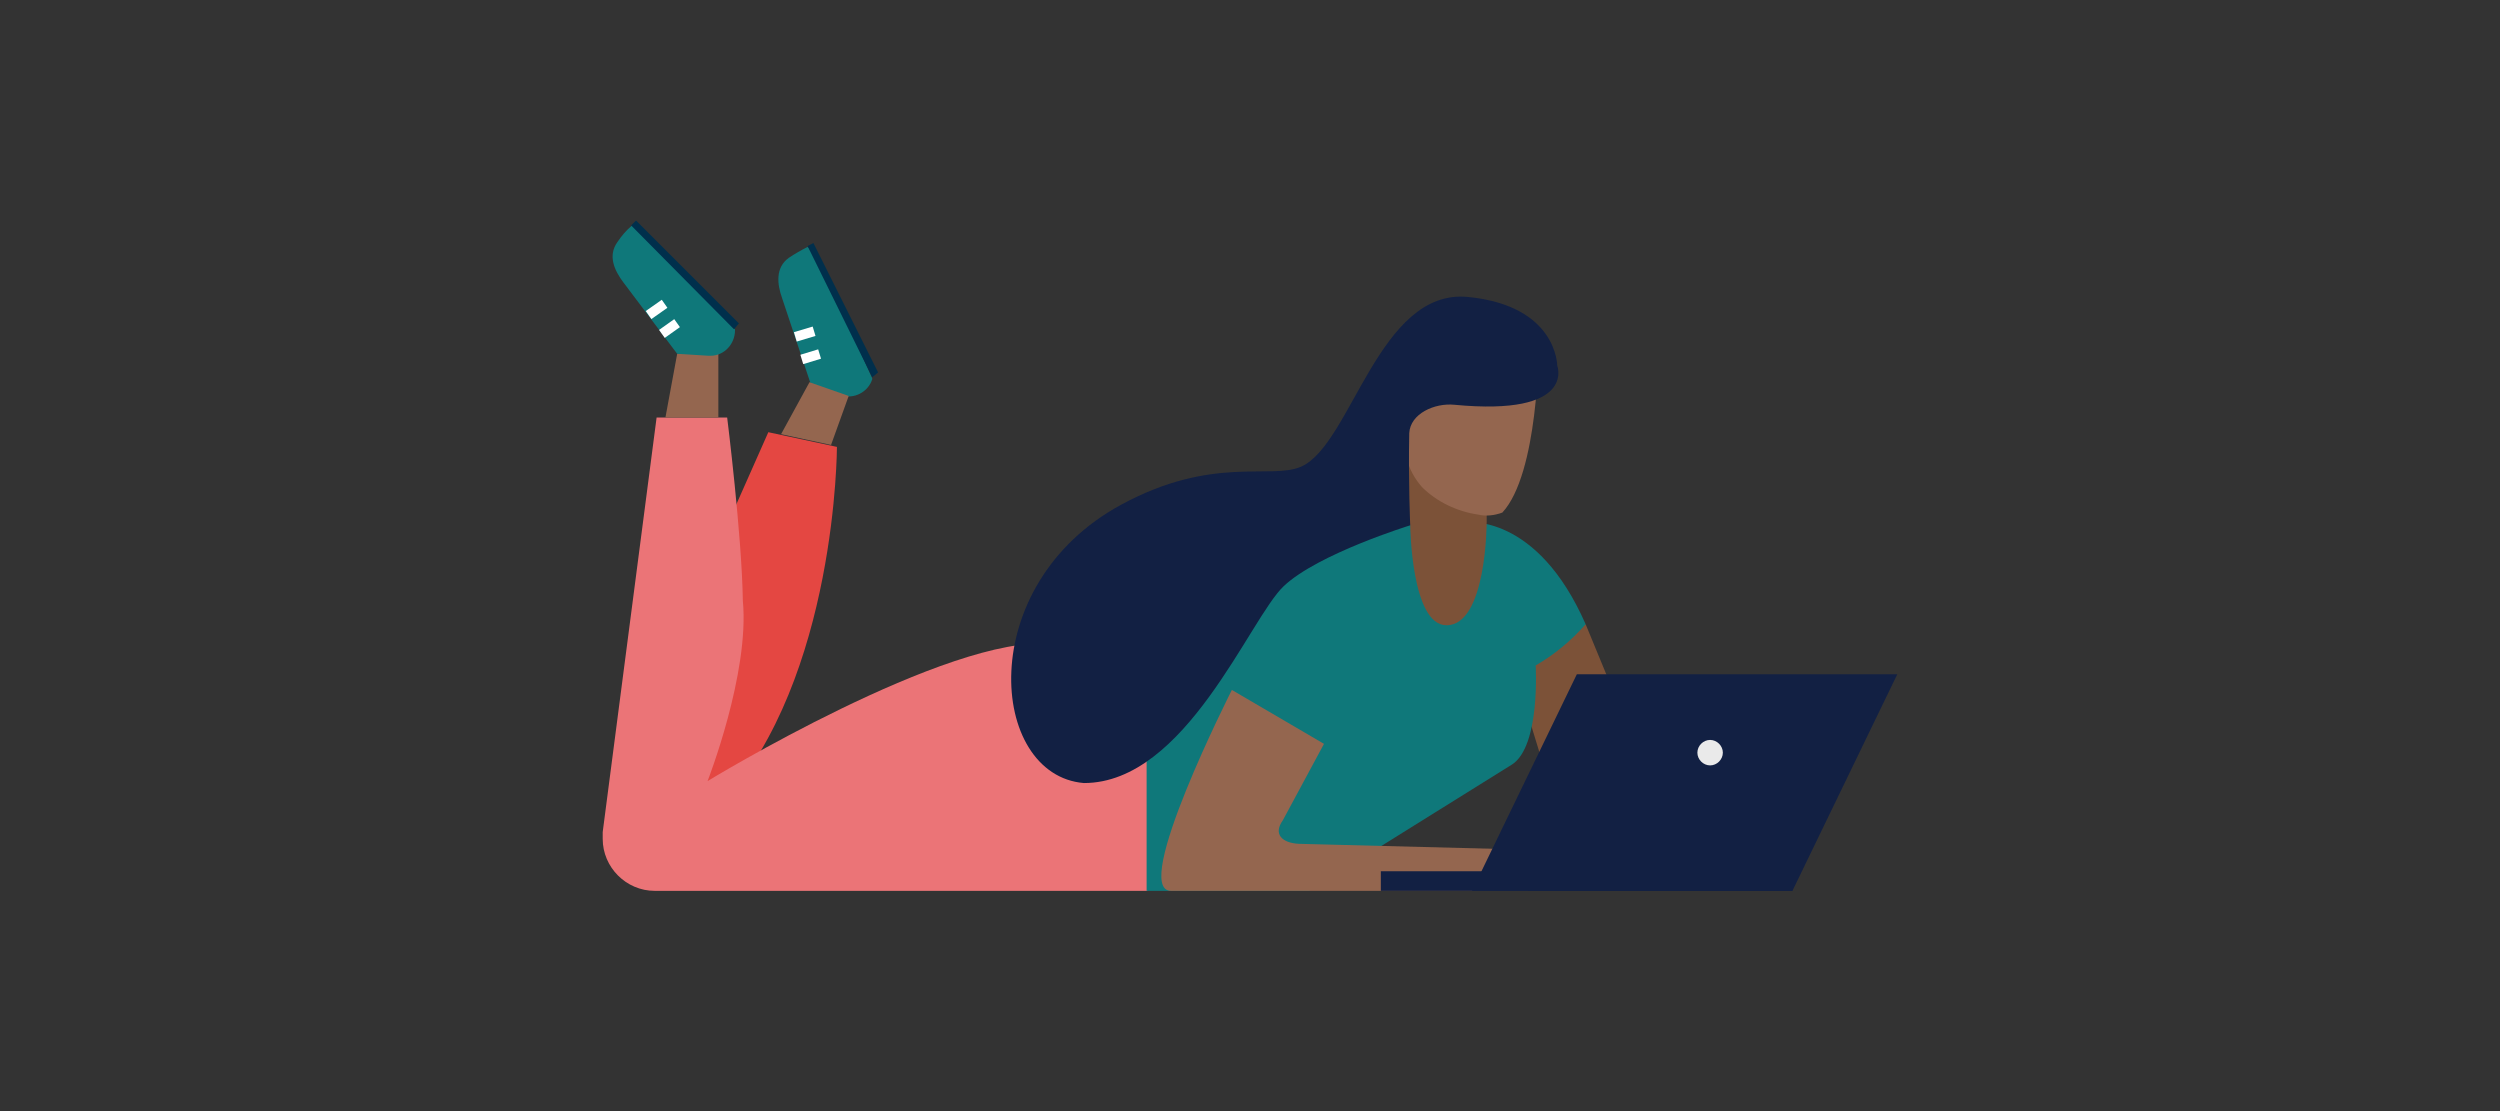 <?xml version="1.0" encoding="utf-8"?>
<!-- Generator: Adobe Illustrator 27.0.1, SVG Export Plug-In . SVG Version: 6.00 Build 0)  -->
<svg version="1.1" id="Ebene_1" xmlns="http://www.w3.org/2000/svg" xmlns:xlink="http://www.w3.org/1999/xlink" x="0px" y="0px"
	 viewBox="0 0 255.1 113.4" style="enable-background:new 0 0 255.1 113.4;" xml:space="preserve">
<rect x="0" y="0" width="255.1" height="113.4" fill="#333333" stroke="none"/>
<style type="text/css">
	.st0{fill:#7C5238;}
	.st1{fill:#E44742;}
	.st2{fill:#EB7477;}
	.st3{fill:#0F787A;}
	.st4{fill:#94664F;}
	.st5{fill:#122043;}
	.st6{fill:#EAEAEA;}
	.st7{fill:#002F4C;}
	.st8{fill:#FFFFFF;}
</style>
<g id="Gruppe_182" transform="translate(0 0.002)">
	<path id="Pfad_18697" class="st0" d="M161.8,63.7l3.3,8l-5.4,13.6L154,66.7L161.8,63.7z"/>
	<path id="Pfad_18698" class="st1" d="M78.4,44.1l-4.7,10.6l-4.6,27.3h4.6c11.7-12.9,11.7-36.4,11.7-36.4L78.4,44.1z"/>
	<path id="Pfad_18699" class="st2" d="M117.1,90.9H66.8c-2.9,0-5.3-2.4-5.3-5.3c0-0.2,0-0.4,0-0.7L67,42.6h7.2c0,0,1.5,12,1.6,18.7
		c0.7,7.4-3.6,18.4-3.6,18.4s24.6-15,35.1-14c8.3,1.1,10.3-0.5,10.3-0.5L117.1,90.9z"/>
	<path id="Pfad_18700" class="st3" d="M149.6,53.3c0,0,7.2-1,12.2,10.4c-1.5,1.7-3.2,3.1-5.1,4.2c0,0,0.5,8.2-2.4,10.1
		c-2.9,1.8-20.7,12.9-20.7,12.9h-16.6V68.8l23.3-16.1L149.6,53.3z"/>
	<path id="Pfad_18701" class="st0" d="M143.5,46.7c-1.1,0,0.4,6.9,0.4,6.9s0.1,10.2,3.7,10.2c4.1,0,4.1-10.5,4.1-10.5v-2.8
		C151.6,50.5,144.5,46.7,143.5,46.7z"/>
	<path id="Pfad_18702" class="st4" d="M150.8,52.5c0.8,0.2,1.7,0.1,2.5-0.2c3.7-4,3.7-16.8,3.7-16.8h-11.7l-1.8,8.1
		c-0.5,2.2,0.1,4.4,1.6,6.1l0,0C146.6,51.2,148.7,52.2,150.8,52.5z"/>
	<path id="Pfad_18703" class="st5" d="M114.4,51.5c9.4-5.1,15.3-2.5,18.4-3.9c5.1-2.3,7.9-18.2,17-17.3s9.1,7,9.1,7s2,5.2-10.5,4
		c-2-0.2-4.5,0.9-4.6,2.9c-0.1,5.1,0.1,9.4,0.1,9.4s-9.4,2.9-12.9,6.2c-3.5,3.3-10,20.1-20.4,20.1C100.9,79.1,99.3,59.7,114.4,51.5z
		"/>
	<path id="Pfad_18704" class="st4" d="M125.7,70.4l9.4,5.5l-4.2,7.8c-1,1.4-0.1,2.3,1.6,2.4l23.4,0.6v4.2h-36.4
		C115.3,90.9,125.7,70.4,125.7,70.4z"/>
	<path id="Pfad_18705" class="st5" d="M193.6,68.8h-32.7l-10.7,22.1h32.7L193.6,68.8z"/>
	<rect id="Rechteck_9800" x="140.9" y="88.9" class="st5" width="42" height="2"/>
	<path id="Pfad_18706" class="st6" d="M173.2,76.8c0,0.7,0.6,1.3,1.3,1.3c0.7,0,1.3-0.6,1.3-1.3s-0.6-1.3-1.3-1.3l0,0l0,0
		C173.8,75.5,173.2,76.1,173.2,76.8L173.2,76.8z"/>
	<path id="Pfad_18707" class="st4" d="M67.9,42.6l1.2-6.5l1-0.2c0.6-0.1,1.3-0.1,1.9,0l1.3,0.2v6.5L67.9,42.6z"/>
	<g id="Gruppe_28487">
		<path id="Pfad_18708" class="st3" d="M69.1,36.1l-5.5-7.3c-0.9-1.2-1.6-2.7-0.6-4.1c0.4-0.6,0.9-1.2,1.5-1.7
			c0.7-0.2,10.5,10.6,10.5,10.6v0.1c0,1.4-1.1,2.6-2.5,2.6c-0.1,0-0.2,0-0.2,0L69.1,36.1z"/>
		<path id="Pfad_18709" class="st7" d="M64.4,23l10.5,10.6l0.5-0.6L64.9,22.5L64.4,23z"/>
		<g id="Gruppe_28485">
			
				<rect id="Rechteck_9801" x="67.4" y="33" transform="matrix(0.815 -0.579 0.579 0.815 -6.787 45.793)" class="st8" width="1.9" height="1"/>
		</g>
		<g id="Gruppe_28486">
			
				<rect id="Rechteck_9802" x="66" y="31.1" transform="matrix(0.818 -0.575 0.575 0.818 -5.979 44.248)" class="st8" width="2" height="1"/>
		</g>
	</g>
	<g id="Gruppe_28490">
		<path id="Pfad_18710" class="st3" d="M82.7,39.1l-2.9-8.7c-0.5-1.4-0.7-3.1,0.7-4.1c0.6-0.4,1.3-0.8,1.9-1.1
			c0.7,0.1,6.6,13.4,6.6,13.4l0,0.1c-0.4,1.3-1.9,2.1-3.2,1.6c-0.1,0-0.1-0.1-0.2-0.1L82.7,39.1z"/>
		<path id="Pfad_18711" class="st7" d="M82.4,25.1L89,38.5l0.6-0.5L83,24.8L82.4,25.1z"/>
		<g id="Gruppe_28488">
			
				<rect id="Rechteck_9803" x="81.8" y="35.9" transform="matrix(0.956 -0.292 0.292 0.956 -7.015 25.764)" class="st8" width="1.9" height="1"/>
		</g>
		<g id="Gruppe_28489">
			
				<rect id="Rechteck_9804" x="81.1" y="33.6" transform="matrix(0.958 -0.287 0.287 0.958 -6.327 24.981)" class="st8" width="2" height="1"/>
		</g>
	</g>
	<path id="Pfad_18712" class="st4" d="M79.7,44.3l2.9-5.3l4,1.4l-1.8,5L79.7,44.3z"/>
</g>
</svg>
